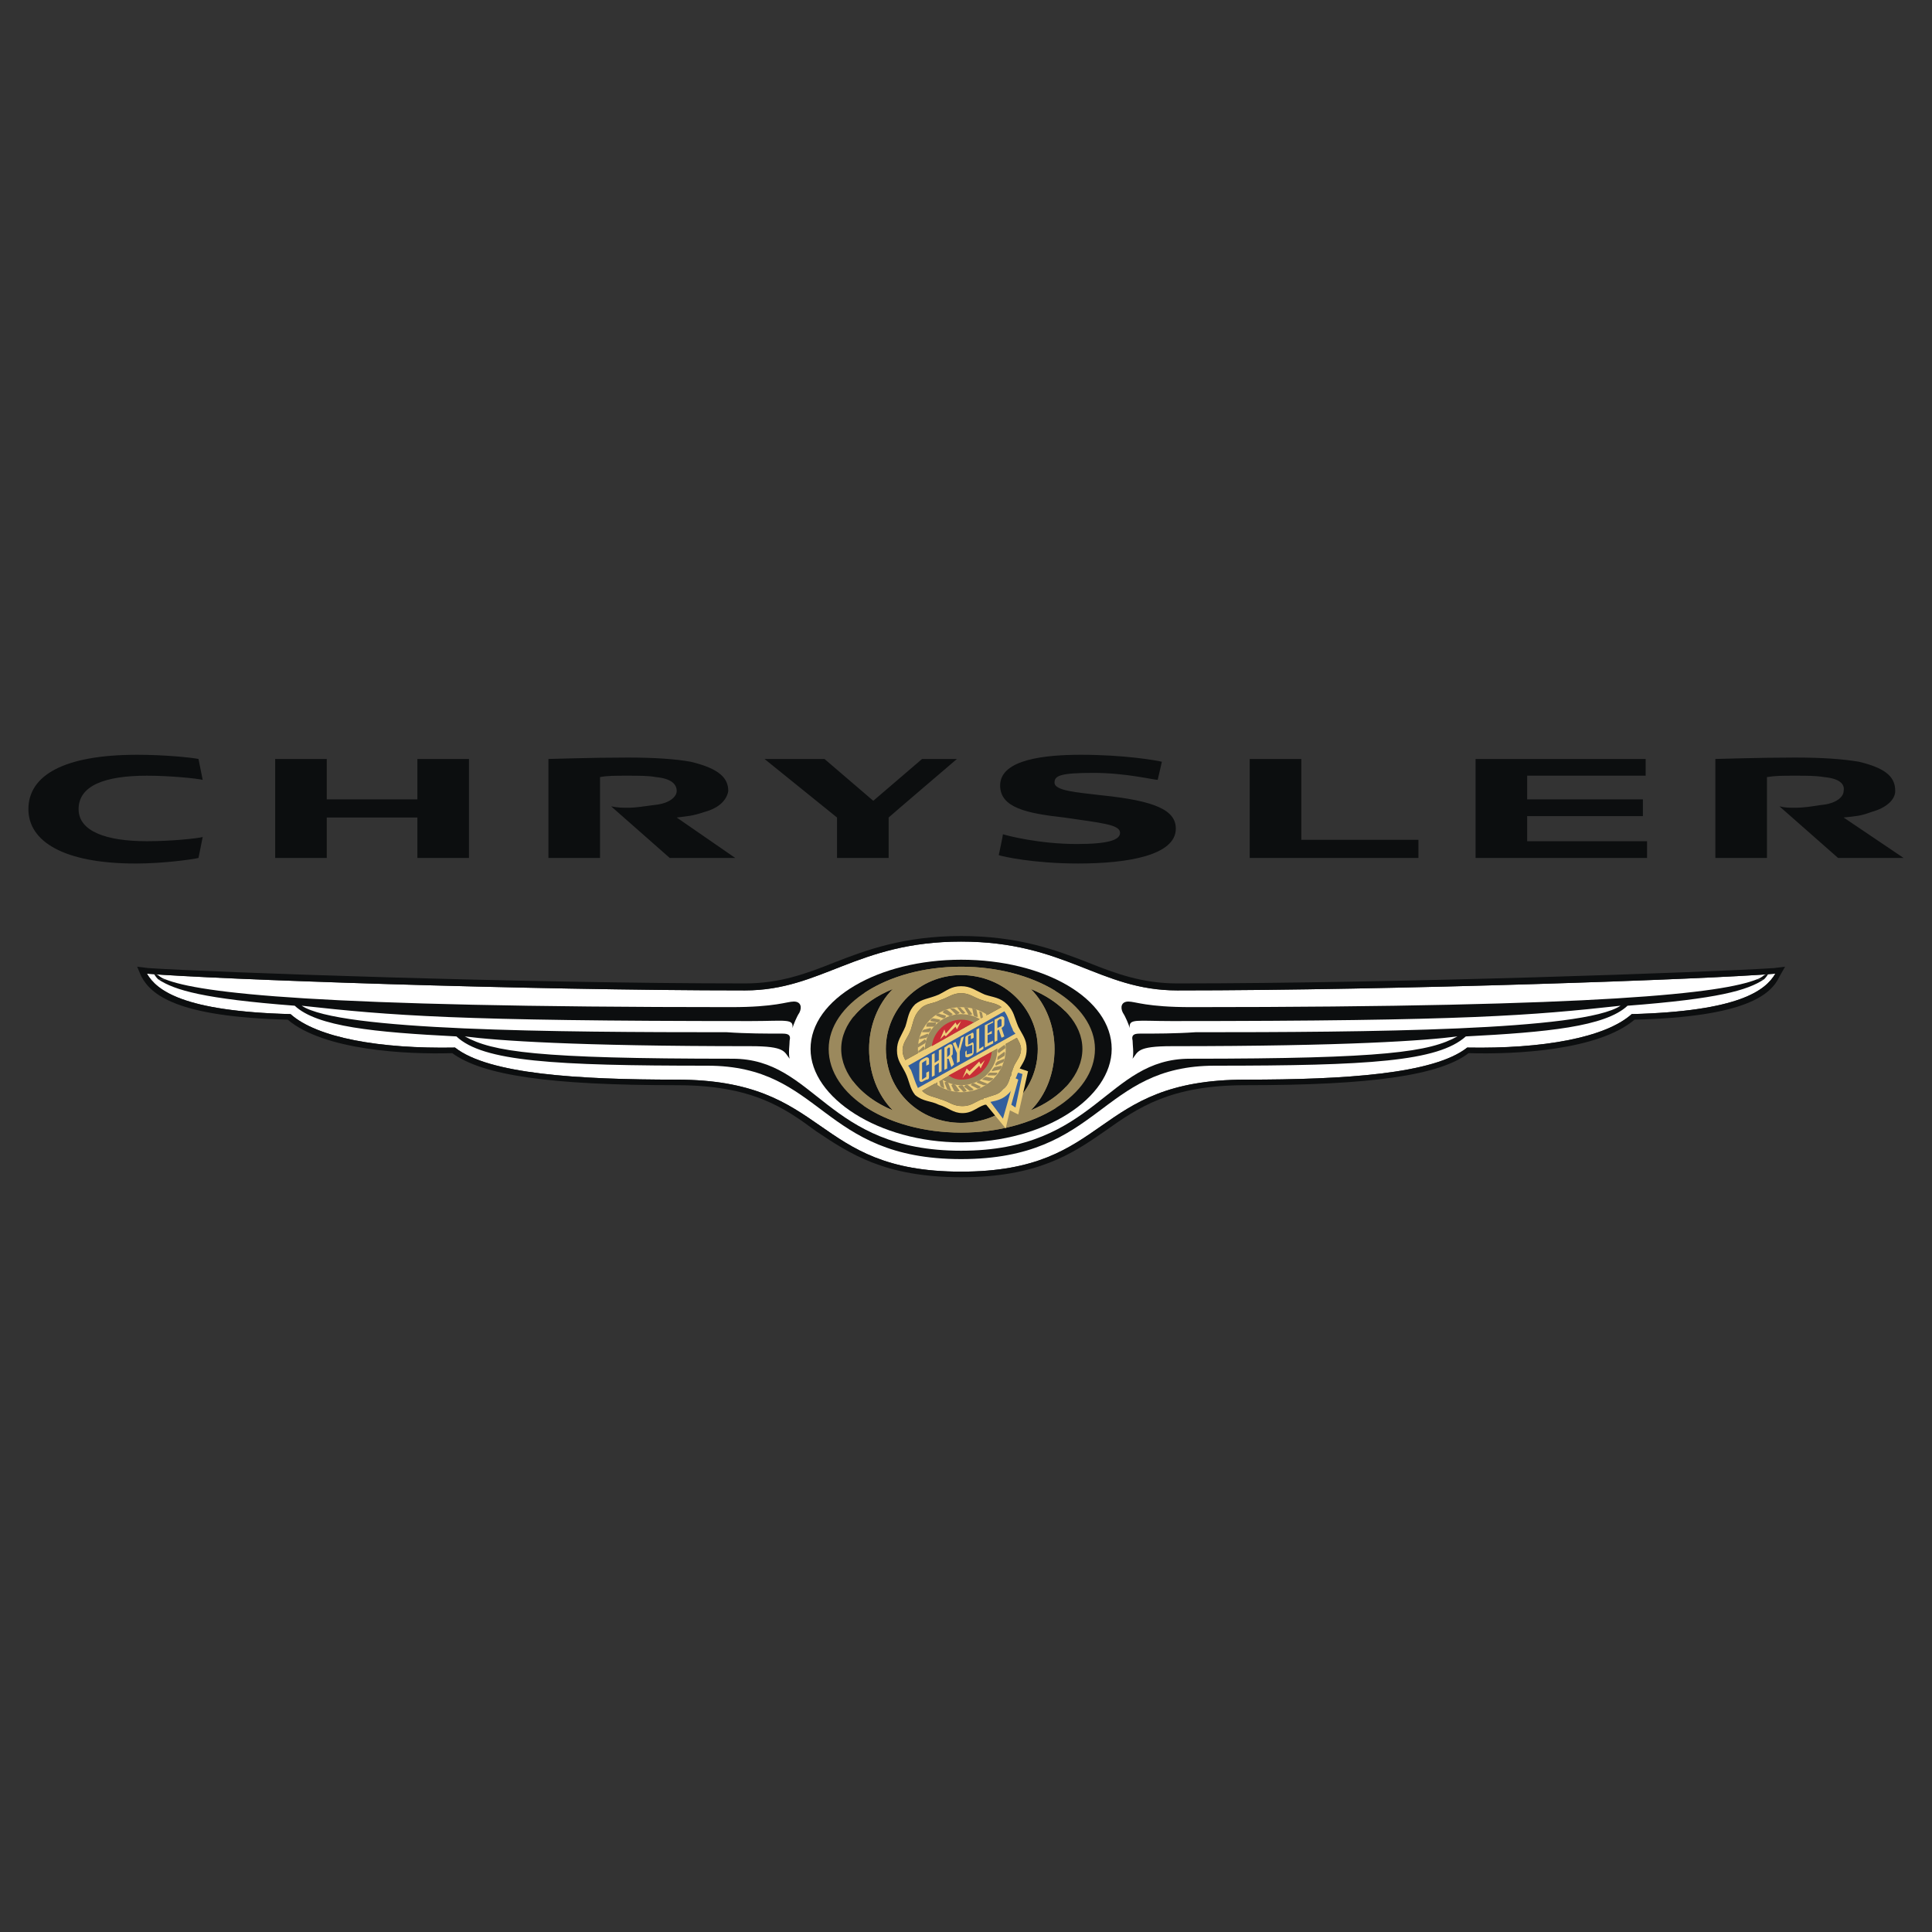 <svg width="100" height="100" viewBox="0 0 100 100" fill="none" xmlns="http://www.w3.org/2000/svg">
<rect x="0" y="0" width="100" height="100" fill="#333333" stroke="none"/>
<g clip-path="url(#clip0_1300_429)">
<path fill-rule="evenodd" clip-rule="evenodd" d="M84.458 52.49C83.086 53.716 79.839 54.294 75.943 54.222C74.21 55.593 69.592 55.882 64.469 55.882C56.459 55.882 57.541 60.644 49.748 60.644C41.955 60.644 42.965 55.882 35.027 55.882C29.903 55.882 25.285 55.593 23.553 54.222C19.656 54.294 16.409 53.716 15.038 52.49C9.481 52.346 8.11 51.263 7.605 50.397C10.997 50.686 27.305 51.263 38.563 51.263C42.532 51.263 44.336 48.737 49.748 48.737C55.16 48.737 56.892 51.263 60.933 51.263C72.19 51.263 88.499 50.686 91.891 50.397C91.385 51.263 90.014 52.345 84.458 52.49Z" fill="white"/>
<path fill-rule="evenodd" clip-rule="evenodd" d="M49.747 49.675C45.49 49.675 41.954 51.696 41.954 54.294C41.954 56.82 45.49 59.129 49.747 59.129C54.077 59.129 57.541 56.82 57.541 54.294C57.541 51.696 54.077 49.675 49.747 49.675Z" fill="#0C0E0F"/>
<path fill-rule="evenodd" clip-rule="evenodd" d="M56.675 54.294C56.675 56.675 53.572 58.623 49.747 58.623C45.923 58.623 42.892 56.675 42.892 54.294C42.892 51.984 45.923 50.036 49.747 50.036C53.572 50.036 56.675 51.984 56.675 54.294ZM49.747 50.47C47.582 50.47 45.851 52.201 45.851 54.294C45.851 56.459 47.582 58.119 49.747 58.119C51.984 58.119 53.716 56.459 53.716 54.294C53.716 52.201 51.984 50.47 49.747 50.47ZM53.355 51.191C54.15 51.984 54.583 53.14 54.583 54.294C54.583 55.52 54.15 56.675 53.355 57.469C54.944 56.82 56.025 55.593 56.025 54.294C56.025 52.995 54.943 51.841 53.355 51.191ZM44.984 54.294C44.984 53.139 45.417 51.984 46.211 51.191C44.623 51.841 43.541 52.995 43.541 54.294C43.541 55.592 44.623 56.82 46.211 57.469C45.417 56.675 44.984 55.521 44.984 54.294Z" fill="#9B895D"/>
<path fill-rule="evenodd" clip-rule="evenodd" d="M55.194 56.229C55.05 56.627 54.861 57.007 54.631 57.361C53.378 58.141 51.652 58.624 49.747 58.624C47.748 58.624 45.965 58.092 44.719 57.243C44.468 56.836 44.271 56.398 44.133 55.941C44.604 56.571 45.33 57.109 46.212 57.47C45.418 56.675 44.985 55.521 44.985 54.294C44.985 53.14 45.418 51.985 46.212 51.192C45.356 51.541 44.647 52.039 44.175 52.626C44.317 52.187 44.511 51.772 44.751 51.387C45.995 50.561 47.765 50.036 49.747 50.036C51.637 50.036 53.35 50.513 54.601 51.273C54.822 51.611 55.008 51.975 55.154 52.358C54.694 51.888 54.078 51.486 53.355 51.192C54.149 51.985 54.582 53.14 54.582 54.294C54.582 55.521 54.149 56.675 53.355 57.47C54.099 57.165 54.731 56.734 55.194 56.229ZM49.747 50.47C47.582 50.47 45.851 52.201 45.851 54.294C45.851 56.459 47.582 58.119 49.747 58.119C51.984 58.119 53.716 56.459 53.716 54.294C53.716 52.201 51.984 50.47 49.747 50.47Z" fill="#9B895D"/>
<path fill-rule="evenodd" clip-rule="evenodd" d="M46.155 55.804C45.955 55.351 45.851 54.861 45.851 54.365V54.331C45.854 54.837 45.957 55.338 46.155 55.804Z" fill="#D0B26F"/>
<path fill-rule="evenodd" clip-rule="evenodd" d="M50.902 56.892C50.974 56.892 50.831 56.892 50.902 56.892C51.335 56.675 51.624 56.748 51.912 56.386C52.273 56.098 52.273 55.736 52.417 55.376C52.417 55.304 52.49 55.232 52.49 55.16L53.067 55.449L52.706 57.613L52.273 57.324L52.056 58.263L50.902 56.892Z" fill="#325E9E"/>
<path fill-rule="evenodd" clip-rule="evenodd" d="M46.861 54.871C46.789 54.727 46.717 54.583 46.717 54.366C46.717 53.933 47.005 53.716 47.149 53.283C47.293 52.851 47.293 52.562 47.654 52.201C47.943 51.912 48.232 51.984 48.665 51.767C49.097 51.624 49.314 51.407 49.747 51.407C50.18 51.407 50.396 51.624 50.83 51.767C51.262 51.912 51.551 51.912 51.84 52.129L46.861 54.871ZM49.819 57.252C49.314 57.252 49.17 57.035 48.665 56.892C48.303 56.748 48.016 56.748 47.727 56.459L52.633 53.716C52.706 53.861 52.85 54.077 52.85 54.294C52.85 54.654 52.633 54.871 52.49 55.16C52.49 55.232 52.416 55.304 52.416 55.376C52.344 55.52 52.344 55.593 52.344 55.665C52.272 55.737 52.272 55.809 52.272 55.809C52.2 56.025 52.129 56.242 51.912 56.386C51.695 56.675 51.406 56.675 51.045 56.819C50.973 56.819 50.902 56.819 50.902 56.892H50.83C50.469 57.035 50.253 57.252 49.819 57.252Z" fill="#9B895D"/>
<path fill-rule="evenodd" clip-rule="evenodd" d="M51.624 54.294C51.624 55.304 50.831 56.17 49.747 56.17C48.737 56.17 47.871 55.304 47.871 54.294C47.871 53.355 48.737 52.49 49.747 52.49C50.831 52.49 51.624 53.356 51.624 54.294ZM49.747 52.129C48.521 52.129 47.51 53.067 47.51 54.294C47.51 55.52 48.521 56.531 49.747 56.531C51.046 56.531 52.056 55.52 52.056 54.294C52.056 53.067 51.046 52.129 49.747 52.129Z" fill="#EECE79"/>
<path fill-rule="evenodd" clip-rule="evenodd" d="M49.531 52.129C49.603 52.129 49.747 52.129 49.747 52.201L49.964 52.417C49.892 52.49 49.819 52.49 49.747 52.417L49.531 52.129ZM49.17 52.201H49.386L49.675 52.417C49.603 52.49 49.459 52.562 49.459 52.49L49.17 52.201ZM48.809 52.417C48.809 52.273 48.954 52.273 49.026 52.273L49.315 52.49C49.243 52.562 49.17 52.634 49.098 52.562L48.809 52.417ZM48.448 52.562C48.448 52.49 48.593 52.417 48.665 52.49L48.954 52.562C48.954 52.706 48.882 52.706 48.809 52.706L48.448 52.562ZM48.16 52.851C48.16 52.706 48.304 52.706 48.304 52.706L48.665 52.778C48.663 52.816 48.647 52.851 48.62 52.878C48.594 52.904 48.559 52.92 48.521 52.923L48.16 52.851ZM47.944 53.14C47.944 52.995 48.016 52.923 48.088 52.923H48.448C48.448 53.067 48.376 53.14 48.304 53.14H47.944ZM47.727 53.428C47.727 53.355 47.799 53.283 47.871 53.283L48.16 53.211C48.232 53.283 48.16 53.355 48.088 53.428H47.727ZM47.582 53.789C47.582 53.716 47.654 53.645 47.654 53.645L48.016 53.501C48.088 53.573 48.016 53.645 47.943 53.717L47.582 53.789ZM47.51 54.222C47.51 54.077 47.51 54.005 47.582 54.005L47.871 53.789C47.944 53.861 47.944 53.933 47.871 54.005L47.51 54.222ZM47.582 54.583C47.51 54.51 47.51 54.366 47.582 54.366L47.799 54.15C47.871 54.222 47.871 54.294 47.871 54.366L47.582 54.583ZM47.654 54.943C47.582 54.871 47.582 54.799 47.582 54.726L47.799 54.437C47.871 54.51 47.943 54.582 47.871 54.654L47.654 54.943ZM47.799 55.304C47.727 55.232 47.654 55.16 47.727 55.088L47.871 54.799C47.943 54.799 48.015 54.943 47.943 54.943L47.799 55.304ZM48.016 55.593C47.871 55.593 47.871 55.449 47.871 55.449L48.016 55.088C48.088 55.088 48.16 55.232 48.088 55.304L48.016 55.593ZM48.232 55.882C48.16 55.882 48.088 55.809 48.088 55.737L48.16 55.376C48.232 55.376 48.304 55.449 48.304 55.521L48.232 55.882ZM48.521 56.17C48.448 56.17 48.377 56.025 48.377 55.953V55.664C48.449 55.664 48.521 55.664 48.521 55.736V56.17ZM48.882 56.314C48.809 56.314 48.665 56.242 48.665 56.17L48.593 55.882C48.737 55.809 48.809 55.882 48.809 55.954L48.882 56.314ZM49.242 56.459C49.17 56.459 49.026 56.386 49.026 56.386L48.882 56.025C49.026 55.953 49.098 56.025 49.098 56.098L49.242 56.459ZM49.675 56.459C49.531 56.531 49.459 56.531 49.386 56.459L49.242 56.17C49.314 56.098 49.386 56.098 49.458 56.17L49.675 56.459ZM50.036 56.459C49.964 56.531 49.82 56.531 49.82 56.459L49.604 56.242C49.604 56.17 49.748 56.17 49.82 56.17L50.036 56.459ZM50.397 56.386C50.325 56.459 50.253 56.459 50.181 56.459L49.892 56.243C49.964 56.17 50.036 56.099 50.108 56.17L50.397 56.386ZM50.757 56.242C50.757 56.314 50.614 56.386 50.542 56.314L50.253 56.17C50.253 56.098 50.397 56.026 50.469 56.098L50.757 56.242ZM51.118 56.098C51.046 56.17 50.974 56.17 50.902 56.17L50.542 56.026C50.614 55.954 50.685 55.882 50.757 55.954L51.118 56.098ZM51.407 55.809C51.407 55.882 51.263 55.953 51.191 55.953L50.831 55.881C50.903 55.809 50.974 55.736 51.046 55.736L51.407 55.809ZM51.624 55.521C51.624 55.593 51.552 55.665 51.479 55.665H51.118C51.118 55.593 51.192 55.521 51.263 55.521H51.624ZM51.841 55.16C51.841 55.304 51.767 55.376 51.696 55.376L51.335 55.449C51.335 55.376 51.407 55.304 51.479 55.232L51.841 55.16ZM51.984 54.799C51.984 54.943 51.912 55.015 51.841 55.015L51.552 55.16C51.478 55.088 51.552 55.015 51.624 54.943L51.984 54.799ZM51.984 54.438C52.056 54.511 51.984 54.655 51.984 54.655L51.624 54.871C51.624 54.799 51.624 54.655 51.696 54.655L51.984 54.438ZM51.984 54.077C52.056 54.15 52.056 54.294 51.984 54.294L51.695 54.51C51.623 54.437 51.623 54.366 51.695 54.294L51.984 54.077ZM51.912 53.716C51.984 53.789 51.984 53.861 51.984 53.933L51.695 54.222C51.623 54.15 51.623 54.077 51.695 54.005L51.912 53.716ZM51.767 53.356C51.841 53.429 51.912 53.5 51.841 53.572L51.696 53.861C51.624 53.861 51.552 53.717 51.552 53.645L51.767 53.356ZM51.552 52.995C51.695 53.067 51.695 53.139 51.695 53.211L51.552 53.572C51.478 53.5 51.407 53.428 51.407 53.355L51.552 52.995ZM51.335 52.778C51.407 52.778 51.478 52.851 51.478 52.922L51.406 53.283C51.369 53.28 51.334 53.264 51.308 53.238C51.281 53.212 51.265 53.176 51.263 53.139L51.335 52.778ZM51.046 52.49C51.118 52.49 51.191 52.634 51.191 52.634V52.995C51.118 52.995 51.046 52.922 51.046 52.851V52.49ZM50.685 52.345C50.757 52.345 50.83 52.417 50.83 52.417L50.902 52.778C50.83 52.778 50.757 52.778 50.757 52.706L50.685 52.345ZM50.325 52.201C50.397 52.201 50.469 52.201 50.542 52.273L50.614 52.634C50.542 52.634 50.47 52.634 50.397 52.562L50.325 52.201ZM49.892 52.129C49.964 52.129 50.108 52.129 50.108 52.201L50.324 52.49C50.252 52.562 50.108 52.562 50.108 52.49L49.892 52.129Z" fill="#9B895D"/>
<path fill-rule="evenodd" clip-rule="evenodd" d="M52.778 55.304C52.994 54.944 53.139 54.727 53.139 54.294C53.139 53.789 52.922 53.572 52.706 53.14C52.49 52.634 52.49 52.346 52.129 51.984C51.767 51.624 51.406 51.624 50.974 51.48C50.469 51.263 50.252 51.046 49.747 51.046C49.242 51.046 49.025 51.263 48.592 51.48C48.087 51.695 47.726 51.695 47.365 51.984C47.005 52.345 47.005 52.706 46.86 53.14C46.643 53.645 46.427 53.861 46.427 54.366C46.427 54.871 46.643 55.088 46.86 55.521C47.076 55.954 47.076 56.314 47.365 56.675C47.798 57.036 48.159 56.964 48.592 57.181C49.097 57.325 49.314 57.614 49.819 57.614C50.324 57.614 50.541 57.325 50.974 57.181H51.046L52.056 58.407L52.273 57.47L52.706 57.685L53.211 55.449L52.778 55.304ZM46.861 54.871C46.789 54.727 46.717 54.583 46.717 54.366C46.717 53.933 47.005 53.716 47.149 53.283C47.293 52.851 47.293 52.562 47.654 52.201C47.943 51.912 48.232 51.984 48.665 51.767C49.097 51.624 49.314 51.407 49.747 51.407C50.18 51.407 50.396 51.624 50.83 51.767C51.262 51.912 51.551 51.912 51.84 52.129L46.861 54.871ZM49.819 57.252C49.314 57.252 49.17 57.035 48.665 56.892C48.303 56.748 48.016 56.748 47.727 56.459L52.633 53.716C52.706 53.861 52.85 54.077 52.85 54.294C52.85 54.654 52.633 54.871 52.49 55.16C52.49 55.232 52.416 55.304 52.416 55.376C52.344 55.52 52.344 55.593 52.344 55.665C52.272 55.737 52.272 55.809 52.272 55.809C52.2 56.025 52.129 56.242 51.912 56.386C51.695 56.675 51.406 56.675 51.045 56.819C50.973 56.819 50.902 56.819 50.902 56.892H50.83C50.469 57.035 50.253 57.252 49.819 57.252ZM51.912 57.902L51.263 57.035C51.623 56.963 51.912 56.892 52.201 56.603C52.273 56.531 52.345 56.459 52.345 56.386L51.912 57.902ZM52.562 57.324L52.345 57.181L52.706 55.882L52.562 55.809C52.634 55.736 52.634 55.593 52.706 55.52L52.922 55.593L52.562 57.324Z" fill="#EECE79"/>
<path fill-rule="evenodd" clip-rule="evenodd" d="M49.747 52.778C48.954 52.778 48.304 53.428 48.232 54.15L50.396 52.923C50.194 52.824 49.972 52.775 49.747 52.778ZM49.098 55.665C49.314 55.809 49.531 55.882 49.747 55.882C50.145 55.885 50.53 55.739 50.824 55.471C51.119 55.203 51.301 54.834 51.335 54.438L49.098 55.665Z" fill="#C82E37"/>
<path fill-rule="evenodd" clip-rule="evenodd" d="M47.51 56.314C47.366 56.025 47.294 55.737 47.15 55.376C47.078 55.304 47.078 55.232 47.006 55.16L51.985 52.345C52.202 52.634 52.202 52.851 52.418 53.283C52.418 53.356 52.491 53.428 52.562 53.5L47.51 56.314Z" fill="#325E9E"/>
<path fill-rule="evenodd" clip-rule="evenodd" d="M48.665 53.789L48.882 53.283L48.954 53.5L49.459 52.923L49.531 53.067L49.747 52.851L49.531 53.283L49.459 53.14L48.954 53.644L48.882 53.572L48.665 53.789ZM49.819 55.809L50.036 55.304L50.181 55.449L50.685 54.943L50.757 55.088L50.974 54.871L50.757 55.304L50.685 55.16L50.181 55.665L50.036 55.521L49.819 55.809ZM48.232 54.583L48.377 54.51V55.015L48.593 54.871V54.366L48.737 54.294V55.449L48.593 55.521V55.015L48.377 55.16V55.665L48.232 55.737V54.583ZM49.026 54.726V54.294L49.098 54.221C49.17 54.221 49.17 54.221 49.17 54.294V54.51C49.17 54.583 49.17 54.583 49.098 54.654L49.026 54.726ZM49.242 54.655C49.314 54.583 49.314 54.583 49.314 54.511V54.222C49.314 54.077 49.242 54.005 49.098 54.077L48.882 54.222V55.376L49.026 55.304V54.799H49.098L49.242 55.232L49.386 55.088L49.242 54.655ZM49.531 54.51L49.315 54.005L49.459 53.933L49.603 54.294L49.747 53.716L49.892 53.644L49.675 54.438V54.943L49.531 55.015V54.51ZM50.108 54.15C50.036 54.222 49.964 54.15 49.964 54.077V53.789C49.964 53.644 49.964 53.644 50.108 53.572L50.252 53.5C50.324 53.428 50.396 53.428 50.396 53.572V53.716L50.252 53.789V53.572L50.108 53.644V54.077L50.252 54.005C50.324 53.932 50.396 53.932 50.396 54.077V54.366C50.396 54.51 50.396 54.583 50.252 54.655L50.108 54.727C50.036 54.727 49.964 54.727 49.964 54.655V54.438L50.036 54.366V54.583L50.324 54.51V54.077L50.108 54.15ZM50.542 53.283L50.685 53.211V54.294L50.902 54.15V54.294L50.542 54.51V53.283ZM50.974 53.067L51.407 52.851V52.923L51.118 53.067V53.5L51.335 53.356V53.5L51.118 53.572V54.005L51.407 53.861V54.005L50.974 54.222V53.067ZM51.624 53.211V52.851L51.696 52.778C51.768 52.706 51.841 52.778 51.841 52.778V53.067C51.841 53.14 51.767 53.14 51.767 53.14L51.624 53.211ZM51.841 53.211C51.913 53.139 51.984 53.139 51.984 52.995V52.706C51.984 52.633 51.841 52.562 51.767 52.633L51.478 52.777V53.932L51.623 53.86V53.355L51.695 53.282L51.84 53.715L51.984 53.643L51.841 53.211ZM47.944 55.16V54.871L47.727 55.015V55.881L47.944 55.736V55.52L48.088 55.448V55.664C48.088 55.809 48.088 55.881 47.944 55.881L47.799 55.953C47.727 56.025 47.583 56.025 47.583 55.881V55.088C47.583 54.943 47.655 54.871 47.799 54.799L47.944 54.726C48.016 54.726 48.088 54.726 48.088 54.87V55.087L47.944 55.16Z" fill="#EECE79"/>
<path fill-rule="evenodd" clip-rule="evenodd" d="M91.818 50.108C88.498 50.325 72.334 50.902 60.932 50.902C59.129 50.902 57.758 50.396 56.314 49.819C54.655 49.17 52.706 48.448 49.747 48.448C46.789 48.448 44.841 49.17 43.181 49.819C41.737 50.396 40.367 50.902 38.562 50.902C27.16 50.902 10.996 50.325 7.677 50.108L7.099 50.036L7.315 50.542C7.821 51.48 9.12 52.634 14.892 52.778C16.769 54.366 21.027 54.583 23.408 54.511C24.995 55.665 28.459 56.17 35.026 56.17C38.923 56.17 40.583 57.325 42.242 58.552C43.974 59.706 45.778 60.933 49.747 60.933C53.716 60.933 55.52 59.706 57.181 58.552C58.912 57.325 60.572 56.17 64.469 56.17C70.963 56.17 74.499 55.665 76.015 54.511C78.469 54.583 82.726 54.366 84.603 52.778C90.375 52.634 91.674 51.48 92.107 50.542L92.396 50.036L91.818 50.108ZM84.457 52.49C83.086 53.716 79.839 54.294 75.943 54.222C74.21 55.593 69.592 55.882 64.469 55.882C56.459 55.882 57.541 60.644 49.748 60.644C41.955 60.644 42.965 55.882 35.027 55.882C29.903 55.882 25.285 55.593 23.553 54.222C19.656 54.294 16.409 53.716 15.038 52.49C9.481 52.345 8.11 51.263 7.605 50.397C10.997 50.686 27.305 51.263 38.563 51.263C42.532 51.263 44.336 48.737 49.748 48.737C55.16 48.737 56.892 51.263 60.933 51.263C72.19 51.263 88.499 50.686 91.891 50.397C91.385 51.263 90.014 52.345 84.457 52.49Z" fill="#0C0E0F"/>
<path fill-rule="evenodd" clip-rule="evenodd" d="M91.313 50.469L91.53 50.396C91.53 50.396 91.457 50.541 91.313 50.685H90.953C91.169 50.614 91.313 50.469 91.313 50.469Z" fill="#0C0E0F"/>
<path fill-rule="evenodd" clip-rule="evenodd" d="M90.952 50.685C89.147 51.407 83.086 52.129 61.654 52.129C59.344 52.129 58.768 51.84 58.406 51.84C58.045 51.84 57.973 52.129 58.118 52.416C58.262 52.633 58.406 52.994 58.479 53.211C58.406 52.705 58.839 52.85 60.643 52.85C75.942 52.85 79.261 52.561 83.88 52.056C81.932 53.355 70.746 53.428 61.87 53.428C60.86 53.5 59.778 53.5 58.983 53.5C58.694 53.5 58.551 53.572 58.623 53.861C58.623 54.077 58.695 54.51 58.623 54.799C58.912 54.438 58.84 54.15 60.644 54.15C69.736 54.15 73.777 53.861 75.437 53.644C73.995 54.437 71.757 54.799 61.582 54.799C57.252 54.799 56.747 59.562 49.747 59.562C42.748 59.562 42.242 54.799 37.913 54.799C27.738 54.799 25.501 54.438 24.057 53.644C25.717 53.861 29.758 54.15 38.851 54.15C40.655 54.15 40.583 54.438 40.871 54.799C40.799 54.51 40.871 54.077 40.871 53.861C40.944 53.572 40.799 53.5 40.51 53.5C39.717 53.5 38.634 53.5 37.624 53.428C28.748 53.428 17.563 53.355 15.615 52.056C20.233 52.562 23.553 52.85 38.851 52.85C40.656 52.85 41.088 52.706 41.016 53.211C41.089 52.994 41.232 52.633 41.377 52.416C41.521 52.129 41.449 51.84 41.089 51.84C40.728 51.84 40.15 52.129 37.841 52.129C16.337 52.129 10.347 51.406 8.543 50.685H8.182C9.048 51.263 10.564 51.695 15.254 52.056C16.409 53.14 19.367 53.429 23.625 53.645C24.996 54.944 28.676 55.16 36.614 55.16C42.604 55.16 42.459 59.995 49.748 59.995C57.036 59.995 56.892 55.16 62.882 55.16C70.82 55.16 74.428 54.944 75.871 53.645C80.056 53.429 83.087 53.14 84.242 52.056C88.933 51.696 90.448 51.263 91.314 50.685H90.952Z" fill="#0C0E0F"/>
<path fill-rule="evenodd" clip-rule="evenodd" d="M8.182 50.469L7.966 50.396C7.966 50.396 8.038 50.541 8.182 50.685H8.542C8.326 50.614 8.182 50.469 8.182 50.469ZM64.685 44.407H73.417V43.469H67.356V39.284H64.685V44.407ZM14.243 39.284V44.407H16.913V42.315H21.604V44.407H24.274V39.284H21.604V41.377H16.913V39.284H14.243ZM47.727 39.284L45.201 41.449L42.675 39.284H39.572L43.325 42.315V44.407H45.995V42.315C46.067 42.242 49.531 39.284 49.531 39.284H47.727ZM76.376 44.407H85.252V43.541H79.046V42.242H85.035V41.377H79.046V40.15H85.179V39.284H76.376V44.407ZM51.767 40.655C51.767 41.809 53.14 42.098 55.087 42.315C57.035 42.603 57.973 42.675 57.973 43.108C57.973 43.469 57.396 43.686 55.736 43.686C53.789 43.686 52.129 43.253 51.912 43.18C51.912 43.252 51.695 44.263 51.695 44.263C51.912 44.335 53.5 44.695 55.809 44.695C58.407 44.695 60.86 44.263 60.86 42.891C60.86 41.953 59.85 41.448 56.963 41.159C55.809 41.015 54.582 40.943 54.582 40.51C54.582 40.149 54.871 40.004 56.603 40.004C58.262 40.004 59.705 40.365 59.922 40.365L60.139 39.428C59.85 39.356 58.191 39.067 55.954 39.067C54.15 39.067 51.767 39.284 51.767 40.655ZM1.47 41.882C1.47 43.541 3.275 44.696 7.027 44.696C8.47 44.696 9.986 44.479 10.274 44.407L10.491 43.325C10.201 43.397 8.902 43.541 7.604 43.541C5.512 43.541 4.068 43.036 4.068 41.882C4.068 40.655 5.44 40.15 7.604 40.15C8.831 40.15 10.202 40.294 10.491 40.366L10.274 39.284C9.914 39.211 8.542 39.067 7.099 39.067C3.275 39.067 1.47 40.15 1.47 41.882ZM28.387 44.407H31.057V40.222C31.418 40.15 31.851 40.15 32.428 40.15C33.077 40.15 33.582 40.15 33.944 40.222C34.737 40.294 35.026 40.583 35.026 40.943C35.026 41.232 34.665 41.593 33.871 41.665C33.293 41.738 32.933 41.809 32.5 41.809C32.211 41.809 31.994 41.809 31.634 41.737L34.665 44.407H38.056L35.026 42.314C35.603 42.242 35.819 42.242 36.469 42.026C37.263 41.809 37.624 41.377 37.695 40.943C37.695 40.294 37.263 39.788 35.747 39.428C34.953 39.284 33.871 39.211 32.5 39.211C30.552 39.211 28.604 39.284 28.387 39.284L28.387 44.407ZM88.787 44.407H91.457V40.222C91.891 40.15 92.251 40.15 92.901 40.15C93.55 40.15 93.983 40.15 94.416 40.222C95.21 40.294 95.499 40.583 95.426 40.943C95.426 41.232 95.065 41.593 94.272 41.665C93.766 41.738 93.405 41.809 92.9 41.809C92.611 41.809 92.395 41.809 92.106 41.737L95.138 44.407H98.529L95.426 42.314C96.075 42.242 96.292 42.242 96.87 42.026C97.663 41.809 98.096 41.377 98.096 40.943C98.096 40.294 97.735 39.788 96.22 39.428C95.354 39.284 94.344 39.211 92.901 39.211C91.024 39.211 89.004 39.284 88.787 39.284V44.407H88.787Z" fill="#0C0E0F"/>
</g>
<defs>
<clipPath id="clip0_1300_429">
<rect width="100" height="100" fill="white"/>
</clipPath>
</defs>
</svg>

